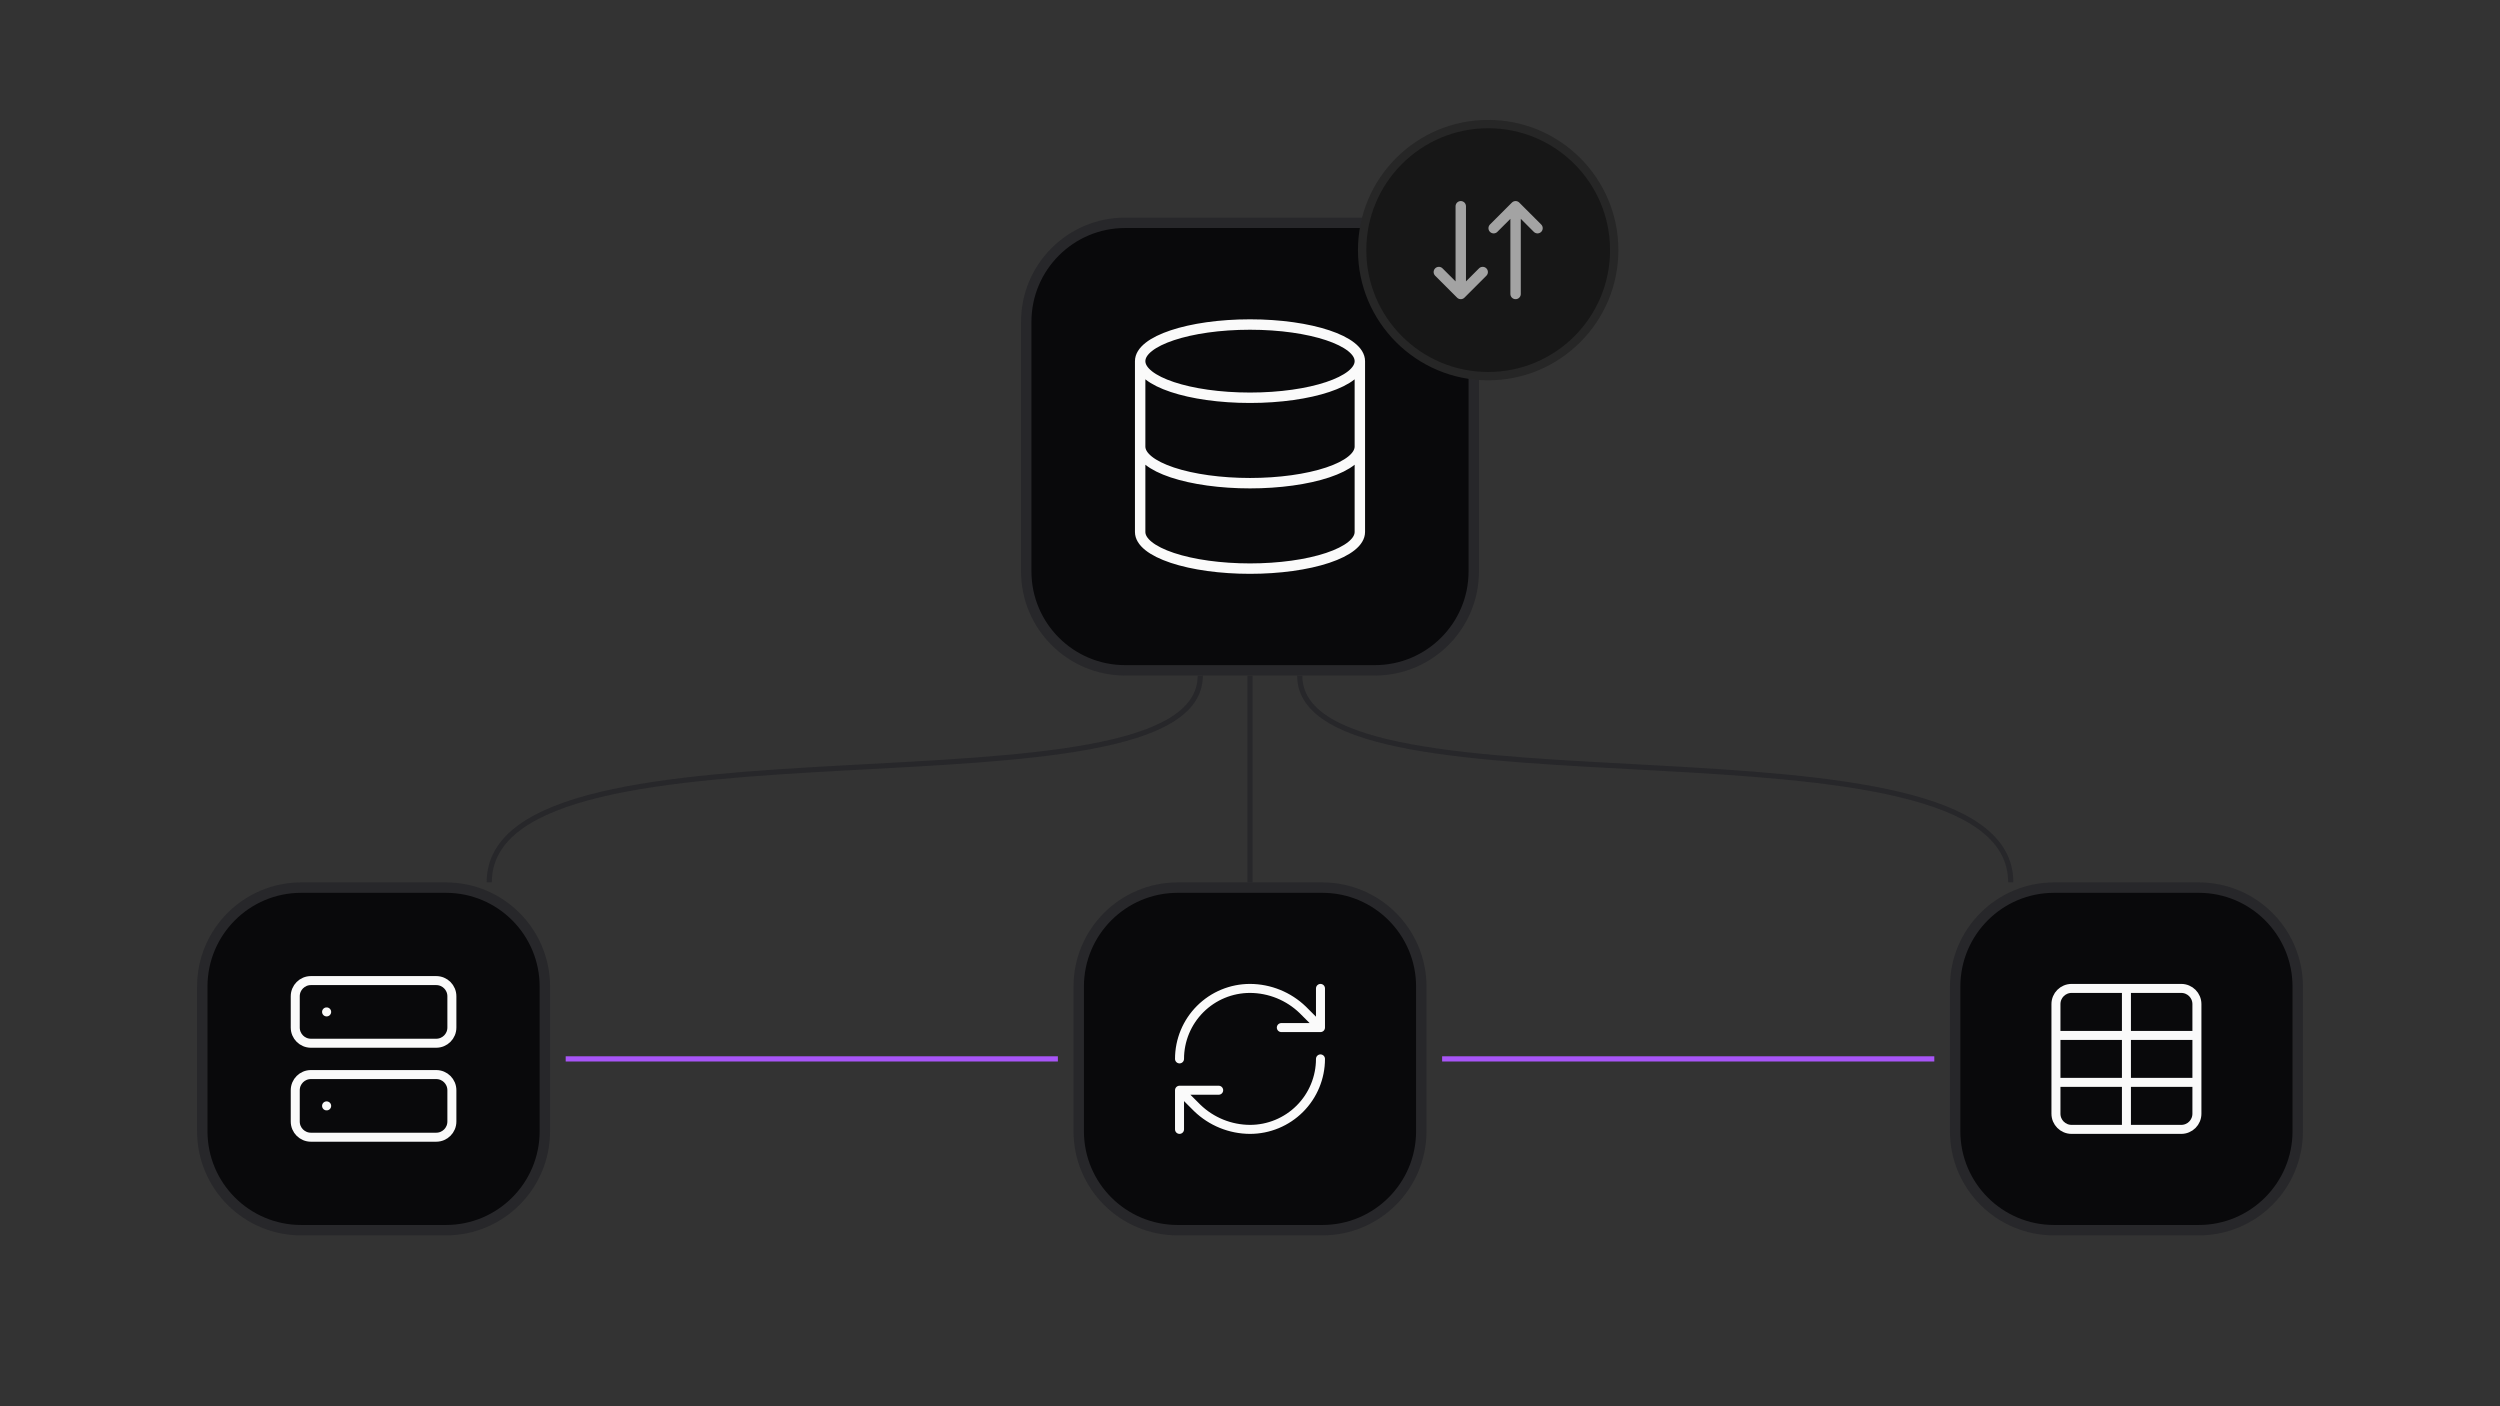 <svg xmlns="http://www.w3.org/2000/svg" fill="none" viewBox="0 0 1920 1080" height="1080" width="1920">
<rect x="0" y="0" width="1920" height="1080" fill="#333333" stroke="none"/>
<path fill="#09090B" d="M864.145 171.113H1055.86C1097.83 171.113 1131.86 205.14 1131.86 247.113V438.825C1131.86 480.798 1097.83 514.825 1055.86 514.825H864.145C822.171 514.825 788.145 480.798 788.145 438.825V247.113C788.145 205.14 822.171 171.113 864.145 171.113Z"></path>
<path stroke-width="8" stroke="#27272A" d="M864.145 171.113H1055.86C1097.83 171.113 1131.86 205.14 1131.86 247.113V438.825C1131.86 480.798 1097.83 514.825 1055.86 514.825H864.145C822.171 514.825 788.145 480.798 788.145 438.825V247.113C788.145 205.14 822.171 171.113 864.145 171.113Z"></path>
<path stroke-linejoin="round" stroke-linecap="round" stroke-width="8" stroke="#FAFAFA" d="M1044.36 277.358C1044.36 292.887 1006.59 305.477 960 305.477C913.41 305.477 875.642 292.887 875.642 277.358M1044.36 277.358C1044.36 261.828 1006.59 249.238 960 249.238C913.41 249.238 875.642 261.828 875.642 277.358M1044.36 277.358V408.581C1044.36 416.039 1035.47 423.191 1019.65 428.464C1003.83 433.738 982.373 436.7 960 436.7C937.626 436.7 916.17 433.738 900.349 428.464C884.529 423.191 875.642 416.039 875.642 408.581V277.358M875.642 342.969C875.642 350.427 884.529 357.579 900.349 362.853C916.17 368.126 937.626 371.089 960 371.089C982.373 371.089 1003.83 368.126 1019.65 362.853C1035.47 357.579 1044.36 350.427 1044.36 342.969"></path>
<path stroke-miterlimit="3.869" stroke-width="4" stroke="#27272A" d="M375.75 677.59C375.75 537.485 921.804 636.381 921.804 518.873"></path>
<path stroke-miterlimit="3.869" stroke-width="4" stroke="#27272A" d="M1544.25 677.59C1544.25 537.485 998.196 636.381 998.196 518.873"></path>
<path stroke-miterlimit="3.869" stroke-width="4" stroke="#27272A" d="M960 677.684L960 518.823"></path>
<path fill="#09090B" d="M231.346 681.684H342.449C384.422 681.684 418.449 715.71 418.449 757.684V868.786C418.449 910.76 384.422 944.786 342.449 944.786H231.346C189.373 944.786 155.346 910.76 155.346 868.786V757.684C155.346 715.71 189.373 681.684 231.346 681.684Z"></path>
<path stroke-width="8" stroke="#27272A" d="M231.346 681.684H342.449C384.422 681.684 418.449 715.71 418.449 757.684V868.786C418.449 910.76 384.422 944.786 342.449 944.786H231.346C189.373 944.786 155.346 910.76 155.346 868.786V757.684C155.346 715.71 189.373 681.684 231.346 681.684Z"></path>
<path stroke-linejoin="round" stroke-linecap="round" stroke-width="6.916" stroke="#FAFAFA" d="M250.811 777.147H250.871M250.811 849.32H250.871M238.782 753.09H335.013C341.656 753.09 347.042 758.475 347.042 765.119V789.176C347.042 795.82 341.656 801.205 335.013 801.205H238.782C232.139 801.205 226.753 795.82 226.753 789.176V765.119C226.753 758.475 232.139 753.09 238.782 753.09ZM238.782 825.263H335.013C341.656 825.263 347.042 830.648 347.042 837.292V861.349C347.042 867.993 341.656 873.378 335.013 873.378H238.782C232.139 873.378 226.753 867.993 226.753 861.349V837.292C226.753 830.648 232.139 825.263 238.782 825.263Z"></path>
<path stroke-miterlimit="3.869" stroke-width="4" stroke="#A855F7" d="M812.449 813.234H434.449"></path>
<path fill="#09090B" d="M904.449 681.684H1015.55C1057.53 681.684 1091.55 715.71 1091.55 757.684V868.786C1091.55 910.76 1057.53 944.786 1015.55 944.786H904.449C862.476 944.786 828.449 910.76 828.449 868.786V757.684C828.449 715.71 862.476 681.684 904.449 681.684Z"></path>
<path stroke-width="8" stroke="#27272A" d="M904.449 681.684H1015.55C1057.53 681.684 1091.55 715.71 1091.55 757.684V868.786C1091.55 910.76 1057.53 944.786 1015.55 944.786H904.449C862.476 944.786 828.449 910.76 828.449 868.786V757.684C828.449 715.71 862.476 681.684 904.449 681.684Z"></path>
<path stroke-linejoin="round" stroke-linecap="round" stroke-width="6.916" stroke="#FAFAFA" d="M905.87 813.235C905.87 798.879 911.573 785.111 921.724 774.96C931.876 764.808 945.644 759.105 960 759.105C975.132 759.162 989.657 765.067 1000.54 775.585L1014.13 789.178M1014.13 789.178V759.105M1014.13 789.178H984.057M1014.13 813.235C1014.13 827.591 1008.43 841.359 998.275 851.511C988.124 861.662 974.356 867.365 960 867.365C944.867 867.308 930.343 861.403 919.463 850.885L905.87 837.293M905.87 837.293H935.942M905.87 837.293V867.365"></path>
<path stroke-miterlimit="3.869" stroke-width="4" stroke="#A855F7" d="M1485.55 813.234H1107.55"></path>
<path fill="#09090B" d="M1577.55 681.684H1688.65C1730.63 681.684 1764.65 715.71 1764.65 757.684V868.786C1764.65 910.76 1730.63 944.786 1688.65 944.786H1577.55C1535.58 944.786 1501.55 910.76 1501.55 868.786V757.684C1501.55 715.71 1535.58 681.684 1577.55 681.684Z"></path>
<path stroke-width="8" stroke="#27272A" d="M1577.55 681.684H1688.65C1730.63 681.684 1764.65 715.71 1764.65 757.684V868.786C1764.65 910.76 1730.63 944.786 1688.65 944.786H1577.55C1535.58 944.786 1501.55 910.76 1501.55 868.786V757.684C1501.55 715.71 1535.58 681.684 1577.55 681.684Z"></path>
<path stroke-linejoin="round" stroke-linecap="round" stroke-width="6.916" stroke="#FAFAFA" d="M1633.1 759.105V867.365M1578.97 795.192H1687.23M1578.97 831.278H1687.23M1591 759.105H1675.2C1681.85 759.105 1687.23 764.491 1687.23 771.134V855.336C1687.23 861.979 1681.85 867.365 1675.2 867.365H1591C1584.36 867.365 1578.97 861.979 1578.97 855.336V771.134C1578.97 764.491 1584.36 759.105 1591 759.105Z"></path>
<path fill="#171717" d="M1142.92 288.886C1089.46 288.886 1046.12 245.547 1046.12 192.086C1046.12 138.625 1089.46 95.286 1142.92 95.286C1196.38 95.286 1239.72 138.625 1239.72 192.086C1239.72 245.547 1196.38 288.886 1142.92 288.886Z"></path>
<path stroke-width="6.4" stroke="#262626" d="M1142.92 288.886C1089.46 288.886 1046.12 245.547 1046.12 192.086C1046.12 138.625 1089.46 95.286 1142.92 95.286C1196.38 95.286 1239.72 138.625 1239.72 192.086C1239.72 245.547 1196.38 288.886 1142.92 288.886Z"></path>
<path stroke-linejoin="round" stroke-linecap="round" stroke-width="8" stroke="#A3A3A3" d="M1105.03 208.927L1121.87 225.768M1121.87 225.768L1138.71 208.927M1121.87 225.768V158.406M1180.81 175.247L1163.97 158.406M1163.97 158.406L1147.13 175.247M1163.97 158.406V225.768"></path>
</svg>
